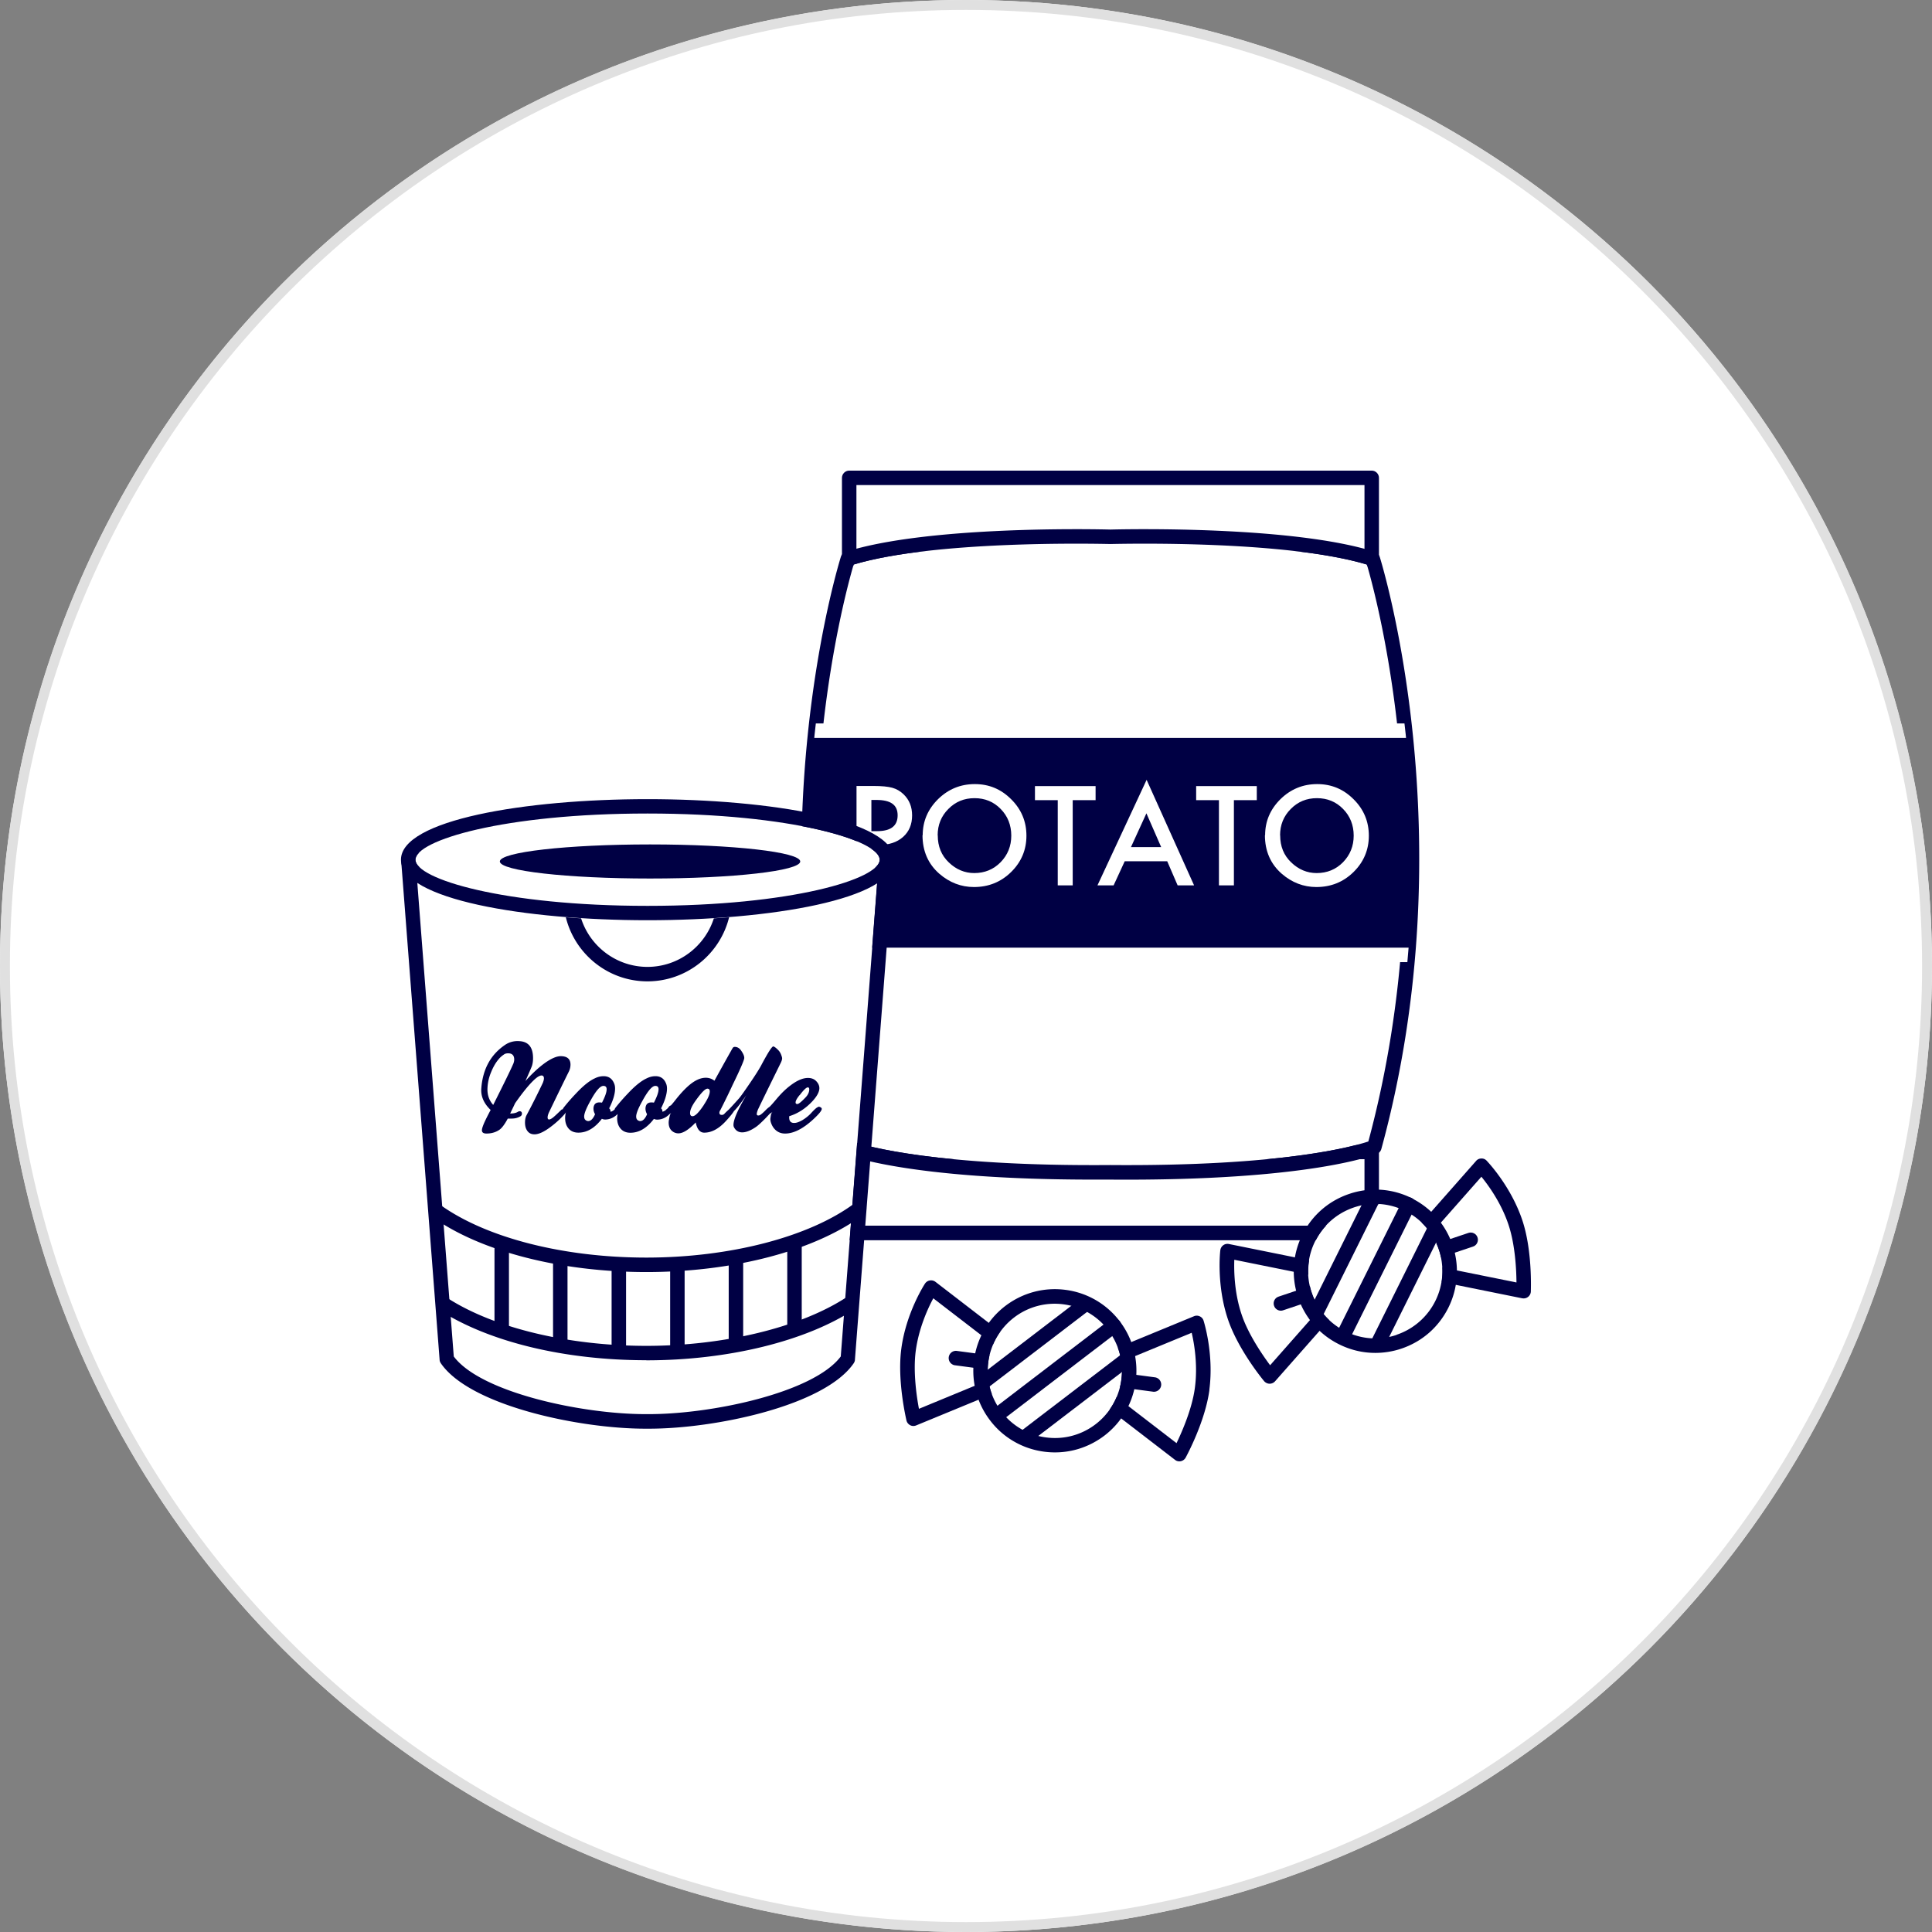 <svg xmlns="http://www.w3.org/2000/svg" id="_レイヤー_2" viewBox="0 0 195 195"><rect x="0" y="0" width="195" height="195" fill="#808080" stroke="none"/><defs><clipPath id="clippath"><path d="M138.54 56.39c-8.17-2.61-25.07-2.25-26.49-2.21-1.42-.04-18.31-.39-26.49 2.21 0 0-8.86 27.56-.16 59.37 0 0 6.38 2.71 26.65 2.55 20.27.16 26.65-2.55 26.65-2.55 8.7-31.81-.16-59.37-.16-59.37" style="fill:none"/></clipPath><style>.cls-3{fill:#fff}.cls-5{fill:#004}</style></defs><g id="text"><circle cx="97.5" cy="97.5" r="97.5" class="cls-3"/><path d="M97.5 1C150.71 1 194 44.29 194 97.5S150.71 194 97.5 194 1 150.71 1 97.5 44.29 1 97.5 1m0-1C43.65 0 0 43.65 0 97.5S43.65 195 97.5 195 195 151.35 195 97.5 151.35 0 97.5 0" style="fill:#e0e0e0"/><path d="M86.44 48.96h51.28v6.71H86.44z" class="cls-3"/><path d="M138.45 47.5H85.71c-.4 0-.73.33-.73.73v8.17c0 .4.33.73.73.73h52.74c.4 0 .73-.33.73-.73v-8.17c0-.4-.33-.73-.73-.73m-.73 8.17H86.44v-6.71h51.28z" class="cls-5"/><path d="M86.44 117h51.28v6.71H86.44z" class="cls-3"/><path d="M138.45 115.55H85.71c-.4 0-.73.33-.73.73v8.17c0 .4.33.73.73.73h52.74c.4 0 .73-.33.73-.73v-8.17c0-.4-.33-.73-.73-.73m-.73 8.16H86.44V117h51.28z" class="cls-5"/><path d="M137.96 56.98c-8.12-2.43-24.07-2.11-25.88-2.07-1.85-.04-17.8-.36-25.92 2.07-.98 3.32-8 29.1-.15 58.23 1.52.51 8.65 2.52 26.04 2.38 17.4.14 24.53-1.87 26.05-2.38 7.85-29.13.83-54.91-.15-58.23Z" class="cls-3"/><path d="M139.24 56.17a.73.73 0 0 0-.47-.47c-8.22-2.62-24.86-2.3-26.69-2.25-1.87-.05-18.5-.37-26.73 2.25-.22.07-.4.25-.47.47-.09.28-8.83 28.13-.17 59.79.06.22.21.39.42.48.26.11 6.38 2.62 25.21 2.62h1.72c20.18.15 26.68-2.5 26.94-2.61a.72.72 0 0 0 .42-.48c8.66-31.65-.08-59.51-.17-59.79Zm-53.23 59.04c-7.85-29.13-.83-54.91.15-58.23 8.12-2.43 24.07-2.11 25.92-2.07 1.82-.04 17.77-.36 25.88 2.07.98 3.32 8 29.1.15 58.23-1.52.51-8.66 2.52-26.05 2.38-17.39.14-24.52-1.87-26.04-2.38Z" class="cls-5"/><g style="clip-path:url(#clippath)"><path d="M76.7 73.75h71.41v22.63H76.7z" style="stroke:#fff;stroke-linecap:round;stroke-linejoin:round;stroke-width:1.46px;fill:#004"/></g><path d="M87.96 85.29v4.07h-1.51V79.33h1.71c.84 0 1.47.06 1.9.18q.645.18 1.14.66c.58.56.86 1.27.86 2.13 0 .92-.31 1.64-.92 2.18q-.915.81-2.49.81h-.7Zm0-1.4h.56c1.39 0 2.08-.53 2.08-1.6s-.72-1.55-2.15-1.55h-.5v3.16ZM93.13 84.3c0-1.41.52-2.62 1.55-3.64 1.03-1.01 2.27-1.52 3.71-1.52s2.65.51 3.67 1.53c1.03 1.02 1.54 2.25 1.54 3.68s-.52 2.66-1.55 3.67-2.28 1.51-3.75 1.51c-1.29 0-2.46-.45-3.49-1.34-1.13-.99-1.7-2.29-1.7-3.9Zm1.52.02c0 1.11.37 2.02 1.12 2.73.74.71 1.6 1.07 2.56 1.07 1.05 0 1.94-.36 2.66-1.09.72-.74 1.08-1.63 1.08-2.69s-.36-1.97-1.07-2.69c-.71-.73-1.59-1.09-2.64-1.09s-1.92.36-2.64 1.09c-.72.72-1.08 1.61-1.08 2.66ZM108.27 80.76v8.6h-1.51v-8.6h-2.3v-1.42h6.12v1.42h-2.3ZM117.81 86.93h-4.29l-1.12 2.43h-1.63l4.96-10.65 4.79 10.65h-1.66zm-.61-1.43-1.49-3.41-1.56 3.41h3.04ZM124.54 80.76v8.6h-1.51v-8.6h-2.3v-1.42h6.12v1.42h-2.3ZM127.69 84.3c0-1.41.52-2.62 1.55-3.64 1.03-1.01 2.27-1.52 3.71-1.52s2.65.51 3.67 1.53c1.03 1.02 1.54 2.25 1.54 3.68s-.52 2.66-1.55 3.67-2.28 1.51-3.75 1.51c-1.29 0-2.46-.45-3.49-1.34-1.13-.99-1.7-2.29-1.7-3.9Zm1.52.02c0 1.11.37 2.02 1.12 2.73.74.71 1.6 1.07 2.56 1.07 1.05 0 1.94-.36 2.66-1.09.72-.74 1.08-1.63 1.08-2.69s-.36-1.97-1.07-2.69c-.71-.73-1.59-1.09-2.64-1.09s-1.92.36-2.64 1.09c-.72.72-1.08 1.61-1.08 2.66ZM128.19 137.79l7.42-8.41-11.04-2.23c-.04 1.14 0 3.34.74 5.53.67 2.01 2.1 4.08 2.87 5.11Z" class="cls-3"/><path d="M137.69 128.69a.71.71 0 0 0-.55-.48l-13.1-2.65c-.2-.04-.41 0-.57.12-.17.12-.27.3-.3.5-.02.14-.4 3.5.76 6.96 1.03 3.08 3.55 6.13 3.66 6.26.14.16.34.26.55.26h.01c.21 0 .41-.09.55-.25l8.84-10.02c.17-.2.23-.47.14-.71Zm-9.5 9.1c-.77-1.04-2.2-3.11-2.87-5.11-.74-2.19-.78-4.39-.74-5.53l11.04 2.23-7.42 8.41Z" class="cls-5"/><path d="M129.28 132.29c-.3 0-.59-.19-.69-.5-.13-.38.08-.8.46-.92l4.02-1.35c.38-.13.8.08.92.46s-.08.8-.46.92l-4.02 1.35c-.08.03-.16.04-.23.04" class="cls-5"/><path d="m149.53 118.77-7.45 8.44 10.99 2.22c0-1.29-.12-3.81-.8-5.81-.74-2.19-2.03-3.97-2.74-4.86Z" class="cls-3"/><path d="M153.65 123.16c-1.16-3.46-3.5-5.9-3.6-6.01a.68.68 0 0 0-.54-.22c-.2 0-.4.09-.53.25l-8.84 10.02c-.17.2-.23.47-.14.71.08.25.29.43.55.48l13.09 2.65s.1.01.14.01a.723.723 0 0 0 .73-.69c0-.17.17-4.12-.86-7.2m-11.58 4.05 7.45-8.44c.72.88 2.01 2.66 2.74 4.86.67 2.01.79 4.52.8 5.81l-10.99-2.22Z" class="cls-5"/><path d="M144.42 127.21c-.3 0-.59-.19-.69-.5-.13-.38.08-.8.46-.92l4.02-1.35c.38-.13.8.08.92.46.13.38-.08.8-.46.92l-4.02 1.35c-.08.03-.16.04-.23.04" class="cls-5"/><path d="M141.83 122.24a6.8 6.8 0 0 0-3.01-.71c-.73 0-1.46.12-2.16.36a6.72 6.72 0 0 0-3.91 3.41 6.79 6.79 0 0 0 3.05 9.09c1.62.81 3.46.93 5.18.36a6.72 6.72 0 0 0 3.91-3.41 6.79 6.79 0 0 0-3.05-9.09Z" class="cls-3"/><path d="M142.48 120.93a8.18 8.18 0 0 0-6.29-.43c-2.09.7-3.77 2.17-4.75 4.14-2.02 4.07-.36 9.02 3.71 11.04 1.16.58 2.4.87 3.66.87.88 0 1.77-.14 2.63-.43 2.09-.7 3.77-2.17 4.75-4.14 2.02-4.07.36-9.02-3.71-11.04Zm-1.51 13.8a6.7 6.7 0 0 1-5.18-.36c-3.35-1.66-4.72-5.74-3.05-9.09.81-1.62 2.2-2.83 3.91-3.41a6.8 6.8 0 0 1 2.16-.36c1.03 0 2.06.24 3.01.71 3.35 1.66 4.72 5.74 3.05 9.09a6.78 6.78 0 0 1-3.91 3.41Z" class="cls-5"/><path d="M132.79 133.34a.6.6 0 0 1-.32-.08.733.733 0 0 1-.33-.98l5.76-11.59c.18-.36.62-.51.98-.33s.51.62.33.98l-5.76 11.59c-.13.26-.39.4-.65.4ZM139.03 136.4a.6.6 0 0 1-.32-.08.733.733 0 0 1-.33-.98l5.8-11.67c.18-.36.62-.51.98-.33s.51.62.33.98l-5.8 11.67c-.13.26-.39.4-.65.4ZM135.63 135.44a.6.6 0 0 1-.32-.08.733.733 0 0 1-.33-.98l6.53-13.13c.18-.36.62-.51.98-.33s.51.62.33.98l-6.53 13.13c-.13.26-.39.4-.65.4Z" class="cls-5"/><path d="M45.8 136.91c2.73 3.64 12.94 5.82 19.33 5.82h.19c6.4.04 16.78-2.15 19.53-5.82l3.8-49.37H41.99l3.8 49.37Z" class="cls-3"/><path d="M89.98 86.32a.72.72 0 0 0-.53-.23H41.21c-.2 0-.4.08-.53.23s-.21.35-.19.55l3.88 50.36c0 .13.05.25.12.36 2.93 4.29 13.99 6.61 20.64 6.61h.39c6.67 0 17.72-2.32 20.65-6.61.07-.11.12-.23.12-.36l3.88-50.36c.02-.2-.05-.4-.19-.55m-24.66 56.41h-.19c-6.39 0-16.61-2.18-19.33-5.82L42 87.54h46.66l-3.8 49.37c-2.75 3.67-13.14 5.86-19.53 5.82Z" class="cls-5"/><path d="M65.23 128.39c-8.64 0-16.72-2.08-21.6-5.56a.733.733 0 0 1-.17-1.02c.23-.33.69-.4 1.02-.17 4.65 3.31 12.41 5.29 20.76 5.29s16.43-2.05 21.04-5.5c.32-.24.78-.17 1.02.15s.17.78-.15 1.02c-4.86 3.62-13.05 5.79-21.92 5.79M65.23 137.29c-8.2 0-15.77-1.82-20.77-4.99a.73.73 0 0 1-.22-1.01.73.73 0 0 1 1.01-.22c4.7 2.99 12.17 4.77 19.99 4.77s15.56-1.85 20.25-4.94c.33-.22.79-.13 1.01.21s.13.79-.21 1.01c-4.91 3.24-12.78 5.18-21.05 5.18ZM65.36 97.59c-3.14 0-5.8-2.06-6.71-4.9-.52-.03-1.03-.07-1.54-.11.91 3.71 4.26 6.47 8.24 6.47s7.33-2.76 8.24-6.47c-.51.04-1.02.08-1.54.11-.91 2.84-3.57 4.9-6.71 4.9Z" class="cls-5"/><path d="M65.36 82.12c-14.52 0-23.43 2.71-23.43 4.66s8.91 4.66 23.43 4.66 23.43-2.71 23.43-4.66-8.91-4.66-23.43-4.66" class="cls-3"/><path d="M65.36 80.66c-12.37 0-24.89 2.1-24.89 6.11s12.52 6.11 24.89 6.11 24.89-2.1 24.89-6.11-12.52-6.11-24.89-6.11m0 10.77c-14.52 0-23.43-2.71-23.43-4.66s8.91-4.66 23.43-4.66 23.43 2.71 23.43 4.66-8.91 4.66-23.43 4.66" class="cls-5"/><ellipse cx="65.61" cy="86.95" class="cls-5" rx="15.16" ry="1.72"/><path d="M50.64 134.93c-.4 0-.73-.33-.73-.73v-8.52c0-.4.33-.73.73-.73s.73.33.73.73v8.52c0 .4-.33.73-.73.73M56.55 136.33c-.4 0-.73-.33-.73-.73v-8.52c0-.4.33-.73.73-.73s.73.33.73.73v8.52c0 .4-.33.73-.73.73M62.46 137.01c-.4 0-.73-.33-.73-.73v-8.52c0-.4.33-.73.73-.73s.73.33.73.73v8.52c0 .4-.33.73-.73.73M68.37 136.88c-.4 0-.73-.33-.73-.73v-8.52c0-.4.33-.73.73-.73s.73.33.73.73v8.52c0 .4-.33.73-.73.73M74.28 136.33c-.4 0-.73-.33-.73-.73v-8.52c0-.4.33-.73.73-.73s.73.33.73.73v8.52c0 .4-.33.73-.73.73M80.19 134.81c-.4 0-.73-.33-.73-.73v-8.52c0-.4.33-.73.73-.73s.73.33.73.73v8.52c0 .4-.33.73-.73.73M82.64 111.7s-.09.03-.2.1-.32.27-.62.6c-.23.24-.51.46-.82.65-.35.2-.63.3-.86.29-.36 0-.52-.23-.48-.68.87-.27 1.64-.77 2.31-1.48.48-.51.73-.97.73-1.35 0-.26-.11-.5-.34-.73q-.3-.3-.81-.3c-.52 0-1.1.25-1.76.75-.47.35-.92.79-1.37 1.32-.42.5-.66.77-.77.86-.11.07-.24.18-.41.36-.3.3-.51.47-.63.49-.15.03-.23-.02-.23-.14 0-.09.04-.25.13-.47.8-1.67 1.57-3.22 2.28-4.67q.15-.3.15-.48 0-.12-.12-.42a1.3 1.3 0 0 0-.33-.47c-.16-.16-.3-.27-.42-.31-.13-.06-.55.6-1.27 1.96-.18.33-.53.89-1.06 1.67s-.9 1.31-1.13 1.59c-.49.55-.84.93-1.04 1.14-.18.16-.35.32-.47.45-.06.06-.14.1-.24.1-.17 0-.25-.07-.25-.22 0-.09.04-.18.11-.29.48-.95.89-1.79 1.23-2.53.78-1.6 1.17-2.51 1.17-2.71 0-.18-.09-.41-.28-.69-.16-.25-.35-.39-.58-.42-.13-.02-.22 0-.28.07-.07.1-.13.21-.18.3-.62 1.1-1.18 2.11-1.69 3.04a1.4 1.4 0 0 0-.88-.3c-.52 0-1.08.25-1.68.76q-.615.525-1.32 1.41c-.2.26-.37.46-.51.62-.07.02-.13.05-.2.12-.05.09-.12.16-.19.23-.06.04-.11.09-.14.13-.1.07-.21.13-.33.16 0-.17-.05-.28-.14-.34.4-.79.6-1.46.6-2q0-.24-.06-.42c-.19-.55-.55-.83-1.1-.83-.29 0-.59.07-.89.22-.55.25-1.18.76-1.89 1.52-.46.48-.89.97-1.28 1.47-.04.04-.04.09-.06.14-.12.12-.26.21-.42.24 0-.17-.05-.28-.14-.34.4-.79.6-1.46.6-2q0-.24-.06-.42c-.19-.55-.55-.83-1.1-.83-.29 0-.59.07-.89.22-.55.25-1.18.76-1.89 1.52-.46.48-.89.97-1.28 1.47-.03.04-.04.08-.05.12-.05.02-.12.02-.15.06-.32.31-.58.56-.78.73s-.36.25-.46.25q-.15 0-.15-.21c0-.12.04-.28.12-.47.76-1.58 1.44-2.98 2.05-4.21.1-.23.14-.44.14-.65 0-.56-.33-.85-.99-.85-.41 0-.95.23-1.61.7-.63.46-1.28 1.06-1.95 1.81q.57-1.275.66-1.53c.07-.22.11-.48.11-.78 0-1.12-.48-1.69-1.44-1.72a2.25 2.25 0 0 0-1.41.4q-2.145 1.47-2.37 4.35c-.07.8.25 1.54.94 2.2-.2.38-.37.71-.51 1-.25.52-.37.87-.37 1.05 0 .22.15.33.46.33q.765 0 1.32-.39c.24-.17.52-.54.83-1.12h.39c.32 0 .61-.07.87-.22.11-.06.17-.15.17-.27 0-.17-.08-.25-.24-.25-.05 0-.1.02-.16.05-.18.12-.45.18-.79.18.21-.43.38-.78.5-1.04.85-1.21 1.54-2.04 2.08-2.5.24-.2.44-.3.59-.3s.24.1.24.29c0 .12-.04.27-.11.45a77 77 0 0 1-1.67 3.32c-.09.2-.13.43-.13.69 0 .33.07.6.22.82.17.25.41.37.74.37.43 0 .99-.26 1.68-.79.54-.41 1-.84 1.38-1.28.05-.05.07-.1.1-.15-.04.2-.07.39-.07.57q0 .675.36 1.08c.24.27.57.4.98.4.87 0 1.66-.47 2.37-1.4.12.06.27.09.45.07.42-.03.8-.22 1.14-.55-.02.14-.05.28-.05.41q0 .675.36 1.08c.24.27.57.4.98.4.87 0 1.66-.47 2.37-1.4.12.06.27.09.45.07.42-.03.8-.22 1.14-.56.08-.05.17-.12.28-.24-.12.1-.21.22-.25.35-.02.06-.05.19-.09.4-.02.12-.04.24-.04.35 0 .46.17.78.51.97.15.08.3.12.47.12.47 0 1.05-.37 1.75-1.1.14.68.42 1.03.86 1.03.75 0 1.49-.4 2.22-1.21.43-.47.68-.79.78-.97.29-.28.69-.79 1.25-1.6-.87 1.47-1.3 2.47-1.3 3 0 .1.02.17.05.23.18.35.46.52.83.52s.81-.16 1.32-.5c.23-.14.59-.47 1.08-.97l.41-.44c.09-.03.21-.11.38-.28-.13.1-.22.22-.27.35-.02.07-.04.2-.07.4-.03.19.02.41.14.68.15.32.37.56.64.71.2.11.43.17.7.17q1.29 0 2.85-1.44c.56-.52.85-.87.85-1.05q0-.075-.06-.12c-.1-.07-.18-.1-.24-.1m-1.93-1.16c.39-.52.67-.79.82-.79.1 0 .15.07.15.19 0 .29-.13.57-.38.83-.42.44-.69.66-.82.66-.12 0-.18-.05-.18-.16 0-.17.14-.42.41-.75Zm-28.92-3.14c-.21.5-.88 1.87-2.01 4.12-.41-.45-.6-1-.58-1.66.02-.55.14-1.12.39-1.7.21-.51.47-.95.77-1.29.16-.19.36-.35.58-.49.11-.05.23-.07.34-.07.41 0 .62.21.62.63 0 .15-.04.3-.11.47Zm8.96 3.89c-.42-.07-.68.02-.79.29-.04.1-.06.2-.06.31 0 .19.05.38.16.57q-.3.69-.69.69c-.06 0-.11-.01-.17-.04q-.24-.105-.24-.42c0-.3.21-.83.63-1.58.55-1.01.98-1.51 1.31-1.51.22 0 .33.11.33.34 0 .3-.16.75-.47 1.35Zm5.25 0c-.42-.07-.68.02-.79.29-.04.1-.06.2-.06.31 0 .19.05.38.16.57q-.3.69-.69.69c-.06 0-.11-.01-.17-.04q-.24-.105-.24-.42c0-.3.21-.83.63-1.58.55-1.01.98-1.51 1.3-1.51.22 0 .33.11.33.34 0 .3-.16.75-.47 1.35m5.05.22c-.51.77-.89 1.15-1.15 1.15-.17 0-.25-.11-.25-.33 0-.3.18-.7.53-1.2.59-.83.99-1.25 1.22-1.25.16 0 .24.09.24.28 0 .3-.2.75-.59 1.34Z" class="cls-5"/><path d="m92.75 142.19 10.37-4.28-8.93-6.87c-.54 1-1.46 3-1.77 5.29-.28 2.1.09 4.59.32 5.86Z" class="cls-3"/><path d="M105.29 138.2a.72.72 0 0 0-.28-.67l-10.59-8.15a.73.73 0 0 0-.57-.14c-.2.03-.38.15-.49.32-.08.12-1.91 2.96-2.39 6.58-.43 3.22.49 7.07.52 7.23.05.21.19.38.38.48s.41.1.6.02l12.35-5.09c.24-.1.41-.32.44-.58Zm-12.54 3.99c-.24-1.27-.6-3.76-.32-5.86.31-2.29 1.23-4.29 1.77-5.29l8.93 6.87-10.37 4.28Z" class="cls-5"/><path d="M96.16 137.73a.731.731 0 0 1 .42-1.38l4.2.56a.732.732 0 0 1-.19 1.45l-4.2-.56a.6.6 0 0 1-.23-.07" class="cls-5"/><path d="m120.29 134.52-10.41 4.29 8.89 6.84c.56-1.16 1.57-3.47 1.85-5.57.31-2.29-.07-4.46-.32-5.57Z" class="cls-3"/><path d="M122.06 140.28c.48-3.62-.54-6.84-.58-6.98a.7.7 0 0 0-.39-.44.7.7 0 0 0-.58-.01l-12.35 5.09c-.24.1-.41.32-.44.58s.07.52.28.67l10.59 8.15s.08.06.12.08a.726.726 0 0 0 .96-.3c.08-.15 1.97-3.62 2.4-6.84Zm-12.19-1.47 10.41-4.29c.26 1.11.63 3.28.32 5.57-.28 2.1-1.29 4.4-1.85 5.57l-8.89-6.84Z" class="cls-5"/><path d="M111.98 139.84a.731.731 0 0 1 .42-1.38l4.2.56a.732.732 0 0 1-.19 1.45l-4.2-.56a.6.6 0 0 1-.23-.07" class="cls-5"/><path d="M111.85 134.24a6.9 6.9 0 0 0-2.39-1.97c-.65-.32-1.36-.54-2.1-.63-1.79-.24-3.58.23-5.01 1.33a6.783 6.783 0 0 0-1.27 9.5 6.72 6.72 0 0 0 4.49 2.6c1.79.24 3.58-.23 5.01-1.33a6.783 6.783 0 0 0 1.27-9.5" class="cls-3"/><path d="M113.01 133.35a8.17 8.17 0 0 0-5.45-3.16c-2.18-.29-4.34.29-6.09 1.62-3.61 2.76-4.3 7.94-1.54 11.55a8.1 8.1 0 0 0 2.9 2.39c.79.39 1.65.65 2.55.77 2.18.29 4.34-.29 6.09-1.62 3.61-2.76 4.3-7.94 1.54-11.55m-7.44 11.73a6.72 6.72 0 0 1-4.49-2.6 6.783 6.783 0 0 1 1.27-9.5 6.73 6.73 0 0 1 5.01-1.33c.74.1 1.45.31 2.1.63a6.783 6.783 0 0 1 1.12 11.47 6.73 6.73 0 0 1-5.01 1.33" class="cls-5"/><path d="M98.84 140.22a.76.76 0 0 1-.26-.21.73.73 0 0 1 .14-1.02l10.28-7.86a.73.73 0 0 1 1.02.14c.24.32.18.78-.14 1.02l-10.28 7.86c-.23.17-.52.19-.76.08ZM103.1 145.72a.76.76 0 0 1-.26-.21.73.73 0 0 1 .14-1.02l10.35-7.91a.73.73 0 0 1 1.02.14c.24.32.18.78-.14 1.02l-10.35 7.91c-.23.17-.52.19-.76.08ZM100.47 143.36a.76.76 0 0 1-.26-.21.73.73 0 0 1 .14-1.02l11.65-8.91a.73.73 0 0 1 1.02.14c.24.32.18.78-.14 1.02l-11.65 8.91c-.23.17-.52.19-.76.08Z" class="cls-5"/></g></svg>